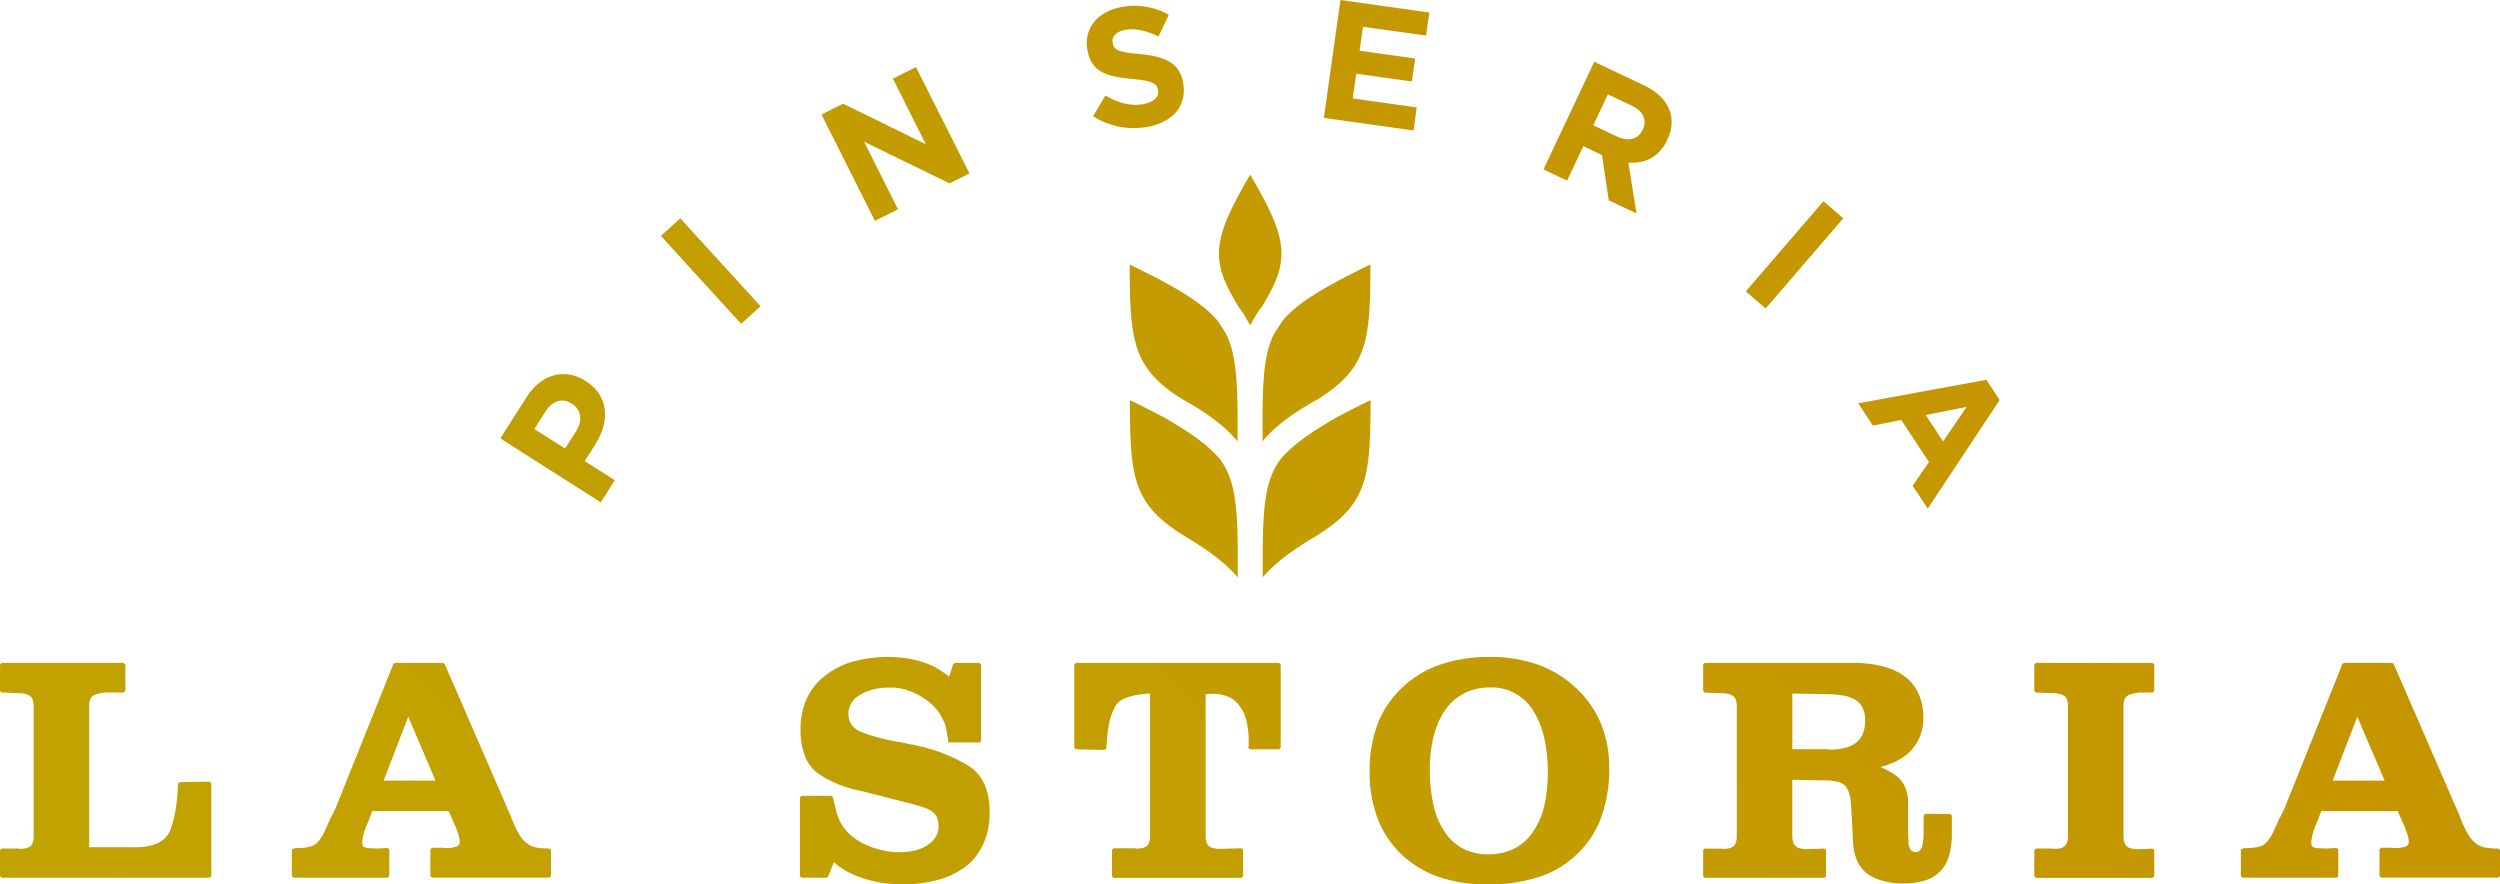 <svg id="Laag_1" data-name="Laag 1" xmlns="http://www.w3.org/2000/svg" xmlns:xlink="http://www.w3.org/1999/xlink" viewBox="0 0 1421.16 502.75"><defs><style>.cls-1{fill-rule:evenodd;fill:url(#Naamloos_verloop_7);}</style><linearGradient id="Naamloos_verloop_7" x1="574.64" y1="1133.89" x2="1315.3" y2="393.24" gradientUnits="userSpaceOnUse"><stop offset="0" stop-color="#c1a300"/><stop offset="0.57" stop-color="#c39d00"/><stop offset="1" stop-color="#c59500"/></linearGradient></defs><path class="cls-1" d="M1028.4,461c-26.67,13-41.94,22-50.34,32.54l-4.44,6.93c-5.29,10.54-6.3,24.15-6.5,44.95l0,16.16c6.91-8.59,17-16,32-24.35,27.76-17.68,29.27-33,29.35-76.23m-82,39.49-4.46-7C933.52,483,918.25,473.93,891.6,461c.08,43.22,1.59,58.55,29.34,76.22,15,8.36,25.06,15.77,32,24.36l0-16.16C952.68,524.61,951.67,511,946.39,500.46Zm-6,68.44c-6.22-6.51-14.26-12-23.34-17.49l-3.59-2.2c-6.25-3.46-13.47-7.14-21.82-11.19.08,44.89,1.71,59.69,32.68,78.28,10,6,18.94,12.21,26.28,19.88l2.35,2.58,0-16.33c-.24-25.13-1.66-39.77-10.4-51.19Zm37.18,2.34c-8.75,11.42-10.17,26.06-10.41,51.19l0,16.33,2.35-2.58v0c7.29-7.61,16.27-13.84,26.28-19.85,31-18.59,32.6-33.39,32.68-78.28-8.34,4.05-15.57,7.73-21.82,11.19l-3.59,2.2c-9,5.43-17.06,11-23.35,17.51Zm-11.14-85.86c16.31-26.63,15.84-37.58-6.39-75.52-22.23,37.94-22.7,48.89-6.39,75.53a53.35,53.35,0,0,1,5.46,8.6l.93,1.43.93-1.42A54.67,54.67,0,0,1,966.39,485.38ZM368.6,754.92l.94.92v52.83l-.92.92H250.34l-.92-.92V793.88l.92-.91h9.37l.42.09a.62.62,0,0,0,.31.08H261a13.72,13.72,0,0,0,3.54-.41,4.78,4.78,0,0,0,2.12-1.12,4.7,4.7,0,0,0,1.4-2.16,12.05,12.05,0,0,0,.49-3.68V711.85a10.72,10.72,0,0,0-.49-3.32,4.58,4.58,0,0,0-1.34-2.11,7.3,7.3,0,0,0-2.64-1.26,15.92,15.92,0,0,0-4.35-.51l-9.41-.36-.88-.92v-15l.92-.92h69.41l.92.92v15l-.92.92H308.94a33.32,33.32,0,0,0-4.35.87,7.3,7.3,0,0,0-2.64,1.26,4.58,4.58,0,0,0-1.34,2.11,12.1,12.1,0,0,0-.49,3.68v80h24c6.19.25,11.17-.52,14.8-2.25a14.15,14.15,0,0,0,7.39-7.63,65.79,65.79,0,0,0,3-11.88,105.44,105.44,0,0,0,1.25-14.3l.9-.9Zm186,37.52a12.85,12.85,0,0,1-4.65-1.69,13.84,13.84,0,0,1-3.29-2.88,24,24,0,0,1-3-4.5c-.13-.25-.29-.54-.49-.87a3.89,3.89,0,0,1-.36-.8l-.11-.23a3.15,3.15,0,0,1-.43-.86,5.67,5.67,0,0,0-.58-1.19,9.35,9.35,0,0,0-.46-1.09,5,5,0,0,1-.39-1.07l-.12-.29a3.22,3.22,0,0,1-.43-.92,14.65,14.65,0,0,0-.58-1.64L502.16,688l-.84-.55H473.91l-.85.58-31.75,79.2c-.24.7-.5,1.4-.79,2.1a14.65,14.65,0,0,1-.93,1.86l-.09.18a6.2,6.2,0,0,1-.4,1l-.39.8a5.85,5.85,0,0,0-.63,1.16c-.1.24-.25.51-.34.69a2.47,2.47,0,0,0-.44.58,2.09,2.09,0,0,0-.18.57,1.32,1.32,0,0,0-.37.85l-.67,1.42a7.43,7.43,0,0,1-.31.78l-.36.72c-.25.49-.5,1-.74,1.57s-.49,1.14-.71,1.69a26,26,0,0,1-3.31,5.4,10.07,10.07,0,0,1-3.42,2.8,18.32,18.32,0,0,1-4,1,35.84,35.84,0,0,1-5.18.34h-1.35a.34.34,0,0,1,.2.1l-1.57.64v15.15l.92.92h53.54l.92-.92V793.52l-1-.91-5.16.36c-2,0-3.73-.06-5.06-.18a10.28,10.28,0,0,1-2.77-.5,1.51,1.51,0,0,1-1-.86,4.4,4.4,0,0,1-.37-1.87,11.54,11.54,0,0,1,.17-1.84l.32-2c.25-.74.47-1.49.65-2.23a10.54,10.54,0,0,1,.74-2l.1-.55.27-.54.09-.4.32-.62a6.52,6.52,0,0,1,.4-1,8.17,8.17,0,0,0,.45-1.08c.25-.51.48-1,.67-1.53a12.76,12.76,0,0,0,.45-1.45l.32-.63a9.31,9.31,0,0,0,.41-1l0-.29a.69.69,0,0,1,.08-.32c.06-.11.12-.24.18-.38h43.5c.2.41.38.79.54,1.15s.38.92.65,1.58c.24.47.47,1,.71,1.5s.47,1.09.68,1.62a9.57,9.57,0,0,0,.41,1l1,2a26.35,26.35,0,0,0,.83,2.51c.3.77.56,1.51.79,2.18s.4,1.54.52,2.17a9.77,9.77,0,0,1,.16,1.73,2.75,2.75,0,0,1-.46,1.63,3.35,3.35,0,0,1-1.43,1.1,19.47,19.47,0,0,1-2.4.6,18.09,18.09,0,0,1-3.26.25h-1.36l-.21-.09-.41-.1H495l-.92.92v15.15l.92.92h66.71l.92-.92V793.88l-.92-.91A41,41,0,0,1,554.58,792.44ZM497,754.38H467.5l14-36.31Zm301.88-9.07a92.09,92.09,0,0,0-13.21-6.37,97.56,97.56,0,0,0-14.45-4.37l-1.55-.36-1.5-.36-.23,0a5.8,5.8,0,0,1-1.4-.16l-1.44-.36c-1-.24-2-.46-2.94-.64s-2-.34-2.89-.45c-3.8-.71-7.41-1.53-10.74-2.42a88,88,0,0,1-9.1-2.94,12.9,12.9,0,0,1-5.82-4.11,10.2,10.2,0,0,1-1.89-6.21,12.17,12.17,0,0,1,1.5-6,13.78,13.78,0,0,1,4.74-4.72,27.47,27.47,0,0,1,7.59-3.22,37.42,37.42,0,0,1,9.59-1.14h1.94a29.87,29.87,0,0,1,7.52,1.31,40.05,40.05,0,0,1,13.57,7.4,29.17,29.17,0,0,1,5,5.44,2.1,2.1,0,0,1,.25.31c.08.12.16.26.24.41a2.07,2.07,0,0,0,.3.67c.1.16.2.34.36.63s.44.68.61,1,.31.53.39.7c.37.85.73,1.67,1.1,2.46a8.39,8.39,0,0,1,.66,2.45l.7,2.78a9.54,9.54,0,0,0,.19,1.86l.35,1.63v1.17a1,1,0,0,0,1.1,1H806.2l.92-.92V688.41l-.92-.92H792.14l-.88.64L789,695.3a55.18,55.18,0,0,0-6.64-4.62A39.13,39.13,0,0,0,774,687a55.28,55.28,0,0,0-9.35-2.19,75.71,75.71,0,0,0-30.78,2A46.36,46.36,0,0,0,718,695.09a34.92,34.92,0,0,0-10.18,13.14,41.9,41.9,0,0,0-3.32,17,41.07,41.07,0,0,0,2.59,15.4A21.6,21.6,0,0,0,715,750.65a60,60,0,0,0,11.53,6,75.51,75.51,0,0,0,14.18,4l18.21,4.69c1.44.36,2.81.72,4.13,1.07s2.62.67,3.76.9,2.36.7,3.45,1l2.84.8a29.53,29.53,0,0,1,5.15,2.17,9.2,9.2,0,0,1,2.86,2.35,9.57,9.57,0,0,1,1.32,2.8,14.47,14.47,0,0,1,.5,4.06,11.35,11.35,0,0,1-1.5,5.76,14.47,14.47,0,0,1-4.58,4.66,24.09,24.09,0,0,1-7,3.12,41.9,41.9,0,0,1-18.24.08,50.29,50.29,0,0,1-8.83-2.74,40.45,40.45,0,0,1-7.67-4.32,24.78,24.78,0,0,1-5.31-5.13l-.19-.23a2.38,2.38,0,0,0-.42-.57l-.18-.08a2.11,2.11,0,0,0-.27-.36,5.77,5.77,0,0,0-.35-.61,6.24,6.24,0,0,1-.36-.63l-.72-1.08a9.6,9.6,0,0,1-.62-1l-.45-1.34c-.18-.56-.4-1.15-.68-1.84a7.92,7.92,0,0,1-.33-.75,1.59,1.59,0,0,1-.11-.64l-.05-.29c-.12-.35-.23-.72-.35-1.14s-.25-.83-.33-1.05a25.66,25.66,0,0,0-.66-3c-.29-1-.56-2.23-.79-3.52L722,763H705.06l-.92.92v44.72l.92.92H719.3l.85-.58,3.3-8.17a46.66,46.66,0,0,0,6.84,4.84,44.69,44.69,0,0,0,8.72,3.86,69,69,0,0,0,9.41,2.55,62.75,62.75,0,0,0,9.64,1.11h.28a.79.79,0,0,1,.22.09l.41.1h2.7a77.56,77.56,0,0,0,21.26-2.66,46.53,46.53,0,0,0,15.93-7.83,34.82,34.82,0,0,0,9.81-13.06A44.52,44.52,0,0,0,812,772.07c0-6.36-1.09-11.83-3.25-16.27A23.93,23.93,0,0,0,798.92,745.31Zm-70.26,35.6a.61.61,0,0,1,.29.17l-.34-.15Zm247.93-93.42.92.92v47.24l-.92.92H960l-.92-.92v-.45a1.53,1.53,0,0,1,.18-.74V732.4a49.62,49.62,0,0,0-1.32-12.12,22.41,22.41,0,0,0-3.89-8.4,16.18,16.18,0,0,0-6.33-5.14,21.08,21.08,0,0,0-8.81-1.73h-2.15a2.51,2.51,0,0,1-.92.18h-1.06v80.22a13.43,13.43,0,0,0,.49,4,4.55,4.55,0,0,0,1.34,2.18,6.22,6.22,0,0,0,2.6,1.17,19.46,19.46,0,0,0,4.38.42l11.51-.36.95.92v15l-.92.92H882.47l-.92-.92v-15l.92-.92h11.9l.42.1a.78.78,0,0,0,.39.09h.63a12.15,12.15,0,0,0,3.44-.42,6.07,6.07,0,0,0,2.12-1,4.46,4.46,0,0,0,1.32-2.09,11.77,11.77,0,0,0,.5-3.68V704.88a47.6,47.6,0,0,0-13,2.16c-3.37,1.17-5.68,2.94-6.88,5.23a33.1,33.1,0,0,0-3.34,9.5,88.67,88.67,0,0,0-1.61,14.28l-.94.88L861,736.57l-.89-.92V688.41l.92-.92Zm168.67,14.13a61.78,61.78,0,0,0-21.6-13.18,81.22,81.22,0,0,0-27.35-4.38,85.31,85.31,0,0,0-28.16,4.38,59.54,59.54,0,0,0-21.7,13.18,55.57,55.57,0,0,0-13.92,20.72A73.83,73.83,0,0,0,1028,749v.36a73.19,73.19,0,0,0,4.57,26.57,56.2,56.2,0,0,0,13.57,20.44,59.09,59.09,0,0,0,21.33,12.82,84.8,84.8,0,0,0,27.62,4.2,92.78,92.78,0,0,0,29-4.2,55.54,55.54,0,0,0,21.8-13,54.52,54.52,0,0,0,13.75-20.91,79.82,79.82,0,0,0,4.57-27.9,66.07,66.07,0,0,0-4.76-25.51A58.64,58.64,0,0,0,1145.26,701.62Zm-83,46.66a77.42,77.42,0,0,1,2.31-19.61,45.45,45.45,0,0,1,6.7-14.83,30.61,30.61,0,0,1,10.86-9.28,31.81,31.81,0,0,1,14.37-3.15A27.78,27.78,0,0,1,1120.61,714a48.69,48.69,0,0,1,6.45,15.22,85.27,85.27,0,0,1,2.22,20.51,80.11,80.11,0,0,1-2.22,19.87,42.37,42.37,0,0,1-6.79,14.75,28.09,28.09,0,0,1-10.57,8.9,32.74,32.74,0,0,1-14.29,3,31.06,31.06,0,0,1-14-3.06,28.09,28.09,0,0,1-10.48-9.36,42.78,42.78,0,0,1-6.52-15.09h0A89.48,89.48,0,0,1,1062.25,748.28Zm281.61,25-.92.92v10.46a28.6,28.6,0,0,1-.35,4.8,20.82,20.82,0,0,1-.79,3.21,6,6,0,0,1-1.4,1.73,2.74,2.74,0,0,1-1.77.52,4.64,4.64,0,0,1-2.17-.43,2.65,2.65,0,0,1-1.15-1.23,8.58,8.58,0,0,1-.74-2.12,11.54,11.54,0,0,1-.25-2.33v-2.17l-.1-.41a.91.91,0,0,1-.08-.22V766.66a21.55,21.55,0,0,0-1.13-7.16,18.18,18.18,0,0,0-3.26-5.72,23.71,23.71,0,0,0-5.62-4.32,47.64,47.64,0,0,0-5.71-2.78,45.74,45.74,0,0,0,9-3.36,30.9,30.9,0,0,0,8.47-6.16,27,27,0,0,0,5.13-8.3,28.53,28.53,0,0,0,1.78-10.34,32.88,32.88,0,0,0-2.42-12.89,26.29,26.29,0,0,0-7.3-9.82,33.78,33.78,0,0,0-11.68-5.94,64.17,64.17,0,0,0-15.58-2.38h-87.27l-.92.92v15l.88.92,9.42.36a15.85,15.85,0,0,1,4.34.51,7.3,7.3,0,0,1,2.64,1.26,4.58,4.58,0,0,1,1.34,2.11,10.48,10.48,0,0,1,.49,3.32v73.92a11.79,11.79,0,0,1-.49,3.68,4.7,4.7,0,0,1-1.4,2.16,4.78,4.78,0,0,1-2.12,1.12,13.72,13.72,0,0,1-3.54.41h-.54a.62.62,0,0,1-.31-.08l-.41-.09h-9.38l-.92.91v14.79l.92.92h68l.92-.92V793.88l-1-.91-9.34.35a19.55,19.55,0,0,1-4.39-.42,5.38,5.38,0,0,1-2.6-1.34,4.55,4.55,0,0,1-1.33-2.19,13.4,13.4,0,0,1-.5-4V753.89l17.83.35a32.24,32.24,0,0,1,7.8.78,9.44,9.44,0,0,1,4.35,2.19,10.82,10.82,0,0,1,2.39,4.57,33.45,33.45,0,0,1,1.13,8l1.09,20.39a28.23,28.23,0,0,0,2.33,9.88,19.34,19.34,0,0,0,5.63,7.22,30,30,0,0,0,8.83,4.1,42.35,42.35,0,0,0,11.71,1.47,40.31,40.31,0,0,0,12.18-1.66,19.86,19.86,0,0,0,13.76-13.95,44.11,44.11,0,0,0,1.66-12.89v-10.1l-.92-.92Zm-54.92-36.6-.43-.18h-20.18V704.85l17.83.34a61.66,61.66,0,0,1,11.37.89,19.49,19.49,0,0,1,7,2.57,10.83,10.83,0,0,1,3.83,4.49,16.43,16.43,0,0,1,1.35,7,20,20,0,0,1-1.28,7.5,12.53,12.53,0,0,1-3.77,5.12,17.3,17.3,0,0,1-6,2.9,32.09,32.09,0,0,1-8.76,1.05Zm184.2-49.22.92.92v15l-.92.92h-7.76a33.48,33.48,0,0,0-4.34.87,7.3,7.3,0,0,0-2.64,1.26,4.56,4.56,0,0,0-1.34,2.11,11.75,11.75,0,0,0-.49,3.68v73.2a13.43,13.43,0,0,0,.49,4,4.63,4.63,0,0,0,1.34,2.19,5.33,5.33,0,0,0,2.6,1.34,19.46,19.46,0,0,0,4.38.42l7.71-.35,1,.91v14.79l-.92.92h-66.36l-.92-.92V793.88l.92-.91h9.38l.41.09a.62.62,0,0,0,.31.08h.54a13.61,13.61,0,0,0,3.54-.41,4.78,4.78,0,0,0,2.12-1.12,4.55,4.55,0,0,0,1.4-2.16,11.77,11.77,0,0,0,.5-3.68V711.85a10.47,10.47,0,0,0-.5-3.32,4.43,4.43,0,0,0-1.34-2.11,7.22,7.22,0,0,0-2.64-1.26,15.85,15.85,0,0,0-4.34-.51l-9.41-.36-.89-.92v-15l.92-.92ZM1669.66,793a40.8,40.8,0,0,1-7.13-.53,12.78,12.78,0,0,1-4.65-1.69,13.87,13.87,0,0,1-3.3-2.88,24,24,0,0,1-3-4.5c-.13-.25-.29-.55-.48-.87a3.91,3.91,0,0,1-.37-.8l-.11-.22a3.89,3.89,0,0,1-.43-.87,5.43,5.43,0,0,0-.58-1.19,9.35,9.35,0,0,0-.46-1.09,5.57,5.57,0,0,1-.38-1.07l-.13-.29a3.19,3.19,0,0,1-.42-.92c-.13-.44-.32-1-.58-1.64L1610.11,688l-.85-.55h-27.4l-.86.58-31.75,79.2c-.23.7-.5,1.4-.79,2.1a14.81,14.81,0,0,1-.93,1.87l-.08.17a7.34,7.34,0,0,1-.4,1l-.39.8a5.62,5.62,0,0,0-.63,1.16c-.1.24-.26.52-.35.69a2.41,2.41,0,0,0-.43.58,1.9,1.9,0,0,0-.18.57,1.27,1.27,0,0,0-.37.85l-.68,1.42a5.08,5.08,0,0,1-.31.77l-.36.73c-.25.49-.49,1-.74,1.57s-.49,1.14-.71,1.69a25.55,25.55,0,0,1-3.3,5.4,10.16,10.16,0,0,1-3.42,2.8,18.32,18.32,0,0,1-4,1,36.08,36.08,0,0,1-5.19.34h-1.35a.34.34,0,0,1,.2.1l-1.57.64v15.15l.92.92h53.55l.92-.92V793.52l-1-.91-5.17.36c-2,0-3.72-.06-5.06-.18a10.17,10.17,0,0,1-2.76-.5,1.53,1.53,0,0,1-1-.86,4.55,4.55,0,0,1-.37-1.87,11.44,11.44,0,0,1,.17-1.84l.33-2c.24-.74.46-1.49.65-2.23a9.3,9.3,0,0,1,.74-2l.09-.54.27-.55.1-.4.31-.62a7.82,7.82,0,0,1,.4-1,7,7,0,0,0,.45-1.08,14.51,14.51,0,0,0,.67-1.53c.18-.48.33-1,.46-1.45l.32-.63a7.78,7.78,0,0,0,.4-1l0-.29a.71.71,0,0,1,.09-.32c.06-.11.11-.24.17-.38h43.51c.2.4.38.79.53,1.15s.39.92.66,1.58c.23.47.46,1,.7,1.5s.47,1.09.69,1.62a7.86,7.86,0,0,0,.41,1l1,2c.25.87.53,1.71.84,2.51s.56,1.51.78,2.18a21.46,21.46,0,0,1,.52,2.17,9.91,9.91,0,0,1,.17,1.73,2.71,2.71,0,0,1-.47,1.63,3.29,3.29,0,0,1-1.43,1.1,19.47,19.47,0,0,1-2.4.6,18,18,0,0,1-3.25.25h-1.37l-.2-.09-.42-.1H1603l-.92.92v15.15l.92.92h66.71l.92-.92V793.88ZM1605,754.38h-29.54l14-36.31ZM587.88,563.17l-6.08,9.54,17.13,10.9-8,12.56-57.09-36.34,14.85-23.32c8.67-13.62,22-16.72,33.64-9.3l.17.11C595.72,535.73,596,550.36,587.88,563.17Zm-13.39-23.08c-5.62-3.58-11.13-1.59-15.13,4.69l-6.18,9.71,17.45,11.1,6.34-9.94c4-6.28,2.58-12.34-2.32-15.45Zm96.27-45.35-45.62-50,11-10,45.62,49.95ZM789.2,414.88l-48.59-23.72,19.31,38.44-13.13,6.59-30.38-60.46,12.27-6.16,47,23L757,355.33l13.13-6.59,30.38,60.46Zm111.61-32a43.07,43.07,0,0,1-30-6.18l7-11.79c6.8,4,13.61,6.16,21.25,4.95,6-1,9.26-3.93,8.64-7.84l0-.19c-.6-3.72-3.19-5.27-14.82-6.36-14-1.29-23.28-3.64-25.39-16.91l0-.19c-1.93-12.12,6.53-21.69,20.19-23.86a39.19,39.19,0,0,1,26.17,4.55l-5.88,12.29c-6.57-3.16-12.79-4.72-18.42-3.83s-8.18,3.95-7.67,7.19l0,.19c.7,4.4,3.79,5.37,15.82,6.5,14.11,1.37,22.52,5,24.38,16.67l0,.2C924.16,371.57,915.23,380.62,900.81,382.91ZM1002,377.62l9.42-67,50.53,7.11-1.84,13.11-35.89-5-1.91,13.59,31.58,4.44L1052,356.94l-31.59-4.44-2,14.07,36.36,5.11L1053,384.79Zm161.94,46.86-3.85-25.77-10.58-5-9.25,19.58-13.45-6.36,28.9-61.17,28,13.22c14.42,6.81,19.48,18.5,13.53,31.08l-.08.18c-4.66,9.87-12.93,13.56-22.07,12.76l4.62,28.91Zm19.3-40.16c2.73-5.77.11-10.64-6.44-13.74l-13.37-6.31-8.3,17.56,13.63,6.44c6.55,3.1,12,1.38,14.4-3.77Zm58.63,91.91L1286,425l11.27,9.72L1253.12,486Zm94.84,110.53,9.25-13.52-15.76-23.88-16.08,3.2-8.36-12.66,72.84-13.36,7.57,11.46-40.89,61.75Zm30.65-44.8-23.26,4.59,9.9,15Z" transform="translate(-249.42 -310.62)"/></svg>